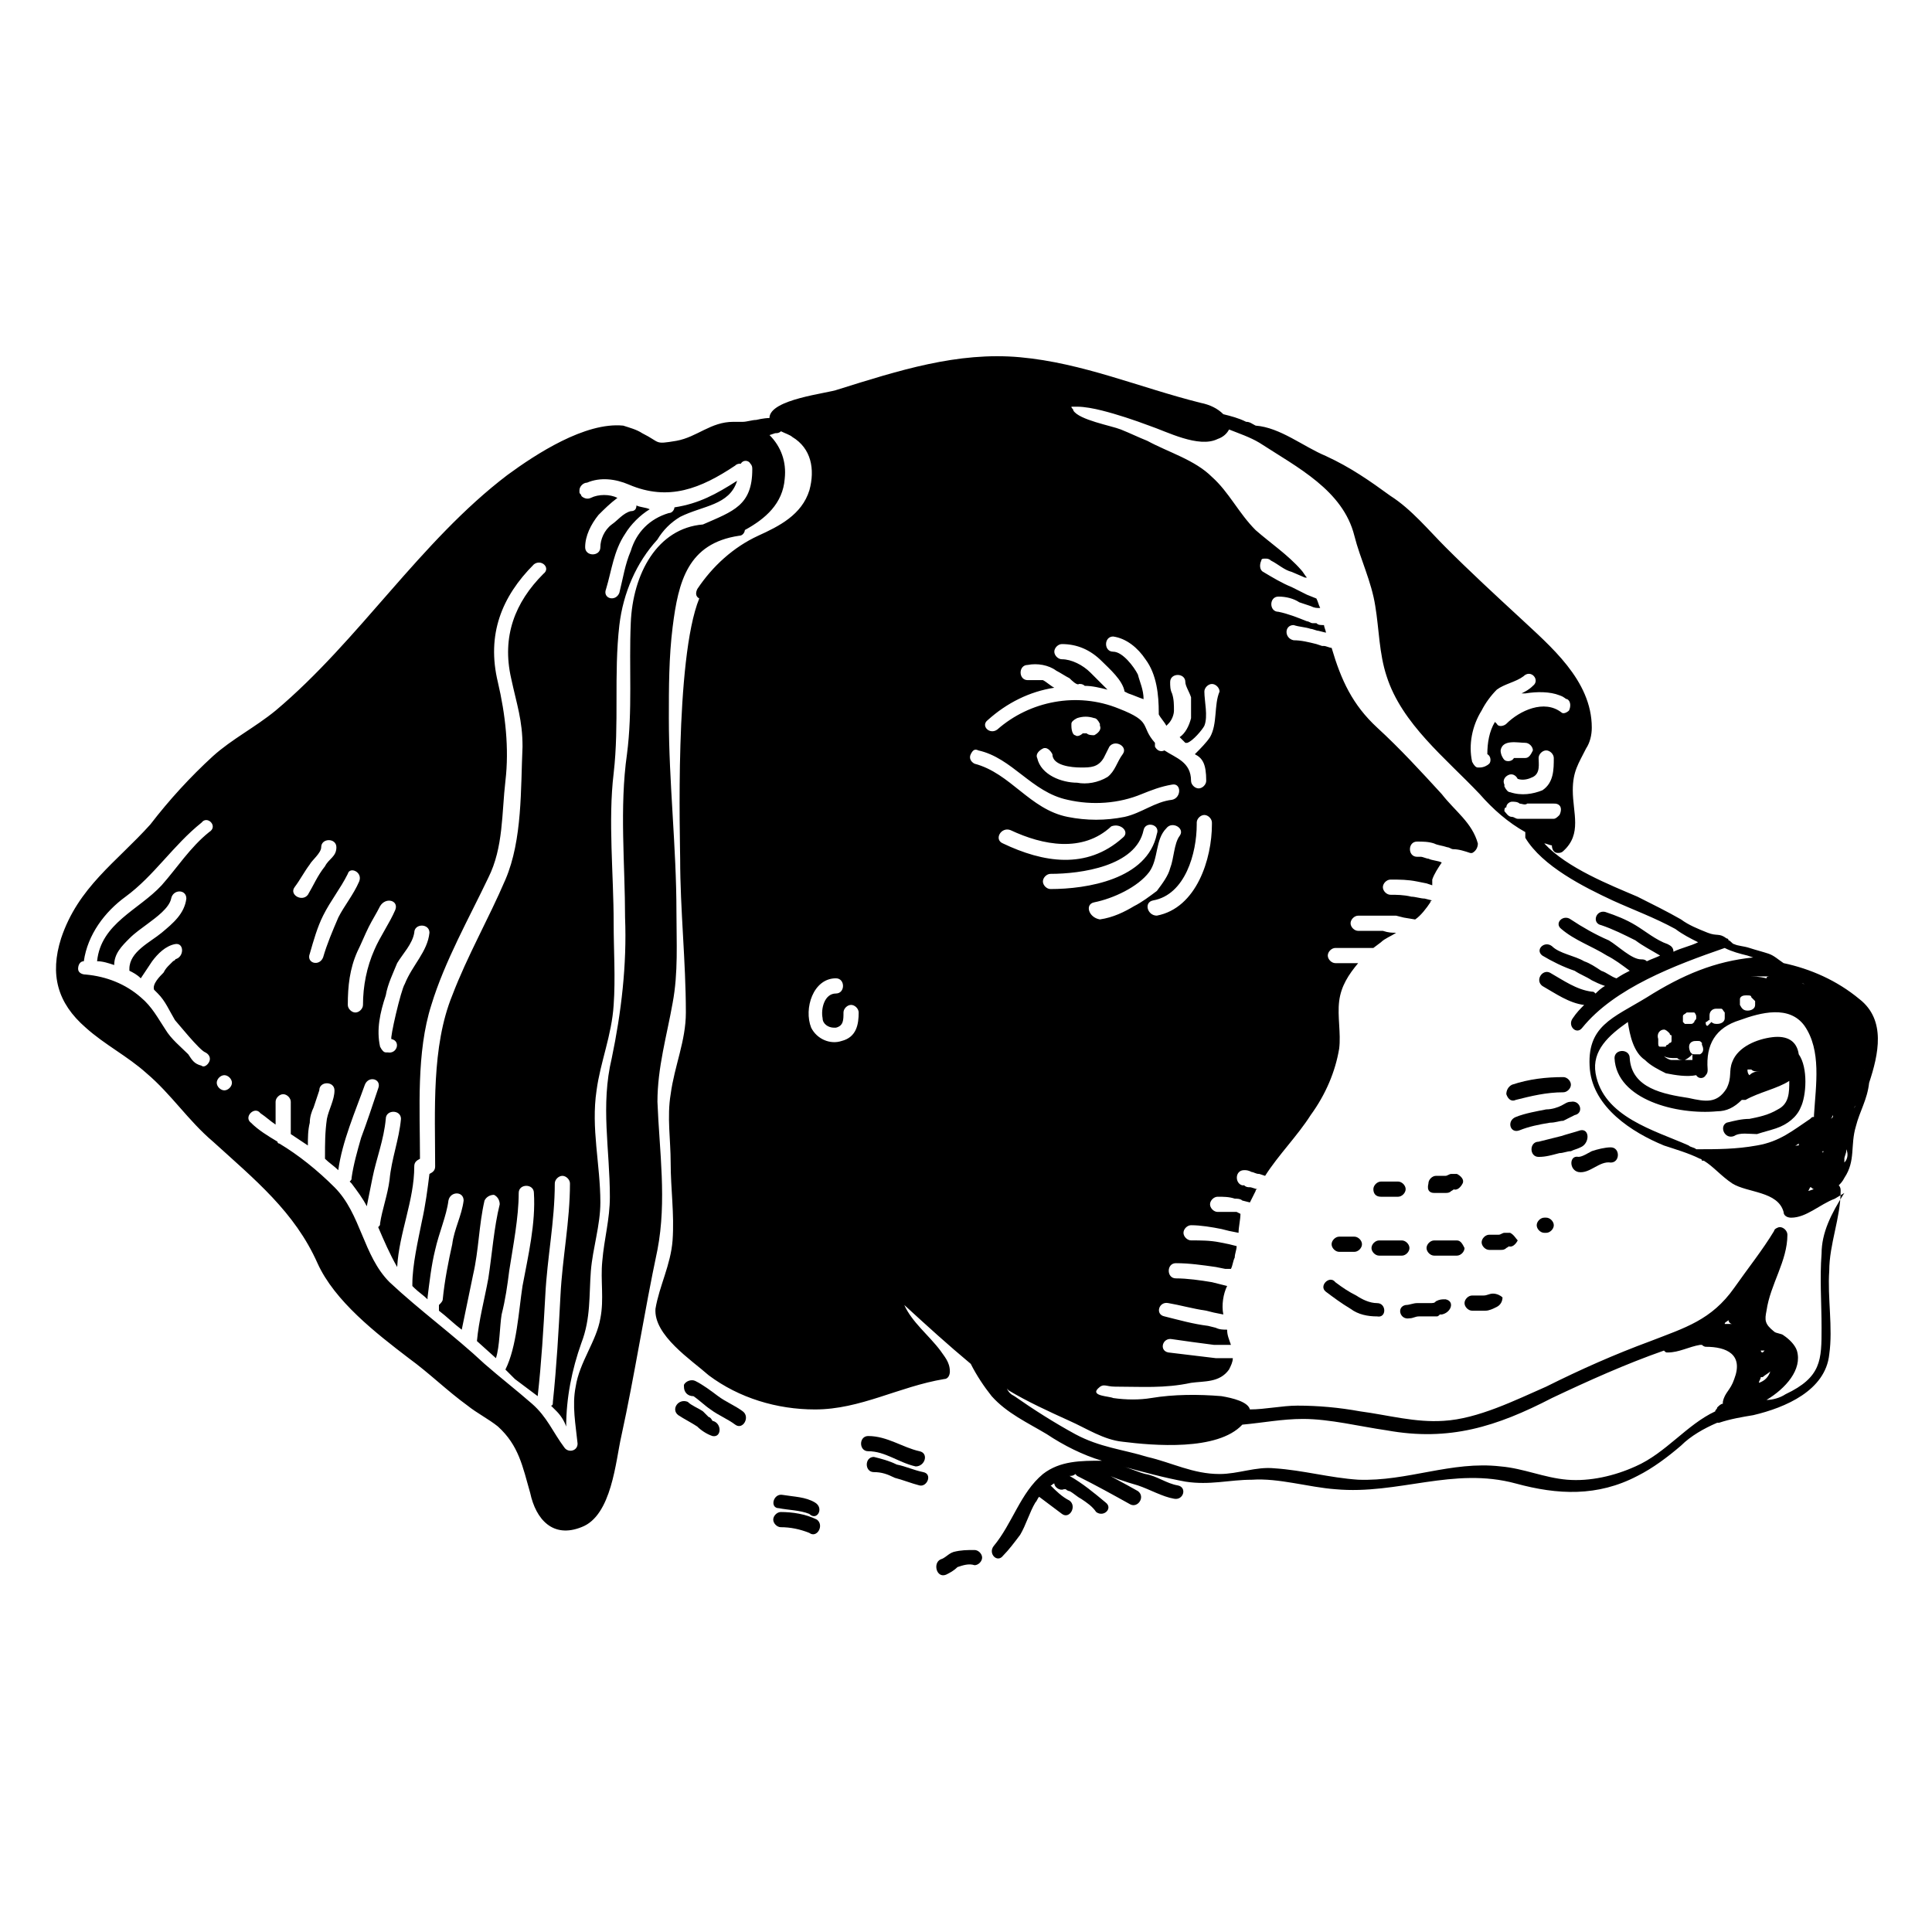 <?xml version="1.0" encoding="UTF-8"?>
<!-- Uploaded to: ICON Repo, www.iconrepo.com, Generator: ICON Repo Mixer Tools -->
<svg fill="#000000" width="800px" height="800px" version="1.1" viewBox="144 144 512 512" xmlns="http://www.w3.org/2000/svg">
 <g>
  <path d="m599.05 438.5c2.516 0 4.531-1.008 6.543-3.019h1.008c3.523-2.012 8.555-3.019 11.574-5.031 0 3.019 0 6.039-3.019 7.551-2.516 1.512-5.031 2.012-7.551 2.516-2.012 0-4.027 0.504-6.039 1.008-2.012 1.008-0.504 4.531 2.012 3.523 1.512-1.008 4.027-0.504 6.039-0.504 1.512-0.504 3.523-1.008 5.031-1.512 3.019-1.008 5.535-3.019 6.543-5.535 1.512-3.019 2.012-10.57-0.504-14.094-0.504-3.523-3.019-5.031-7.047-4.531-4.027 0.504-9.059 2.516-10.57 6.543-1.008 2.516 0 4.027-1.512 7.047-2.516 4.027-5.535 3.523-10.066 2.516-6.543-1.008-15.098-2.516-15.602-10.57 0-2.516-4.027-2.516-4.027 0 0.516 11.074 16.621 15.102 27.188 14.094zm8.055-11.07h1.008c0.504 0.504 1.008 0.504 1.512 0.504h0.504 0.504c-1.008 0-2.012 0-3.019 1.008-0.508-0.508-0.508-1.008-0.508-1.512z"/>
  <path d="m636.8 408.8c-6.039-5.031-13.086-8.055-20.133-9.562-1.512-1.008-2.516-2.012-4.027-2.516-1.512-0.504-3.523-1.008-5.031-1.512-1.512-0.504-3.019-0.504-4.027-1.008-0.504 0-1.008-1.008-1.512-1.008 0-0.504-0.504-0.504-0.504-0.504-2.012-1.512-2.516-0.504-5.031-1.512-2.516-1.008-5.031-2.012-7.047-3.523-3.523-2.012-7.551-4.027-11.574-6.039-7.047-3.019-18.621-7.551-24.66-14.094 0.504 0 1.512 0.504 2.012 0.504 0 1.008 0.504 2.012 1.512 2.012 0.504 0 1.008 0 1.512-0.504 5.031-4.531 2.516-10.066 2.516-16.105 0-5.031 1.512-7.047 3.523-11.074 1.008-1.512 1.512-3.523 1.512-5.535 0-12.582-11.074-21.641-19.125-29.191-6.543-6.039-13.086-12.078-19.629-18.621-4.531-4.531-9.059-10.066-14.598-13.59-5.535-4.027-10.57-7.551-17.113-10.57-6.039-2.516-12.078-7.551-18.621-8.055-1.008-0.504-1.512-1.008-2.516-1.008-2.012-1.008-4.027-1.512-6.039-2.012-1.512-1.512-3.523-2.516-6.039-3.019-16.105-4.027-31.203-10.57-47.812-12.078-16.609-1.512-32.211 3.523-48.316 8.555-2.516 1.008-18.117 2.516-18.117 7.551-1.512 0-3.523 0.504-3.523 0.504-1.008 0-2.516 0.504-3.523 0.504h-2.516c-6.039 0-9.562 4.027-15.098 5.031-6.039 1.008-4.027 0.504-9.059-2.012-1.512-1.008-3.523-1.512-5.031-2.012-10.066-1.008-23.152 7.551-30.703 13.086-23.152 17.617-39.258 43.789-61.402 62.41-5.535 4.531-11.574 7.551-16.609 12.078-6.039 5.535-11.574 11.574-16.609 18.117-9.059 10.066-19.125 16.609-23.656 30.199-3.019 9.562-1.008 17.113 6.543 23.656 5.031 4.531 11.074 7.551 16.105 12.078 6.543 5.535 11.074 12.582 17.617 18.117 11.074 10.066 21.641 18.621 27.684 32.211 4.531 10.066 15.602 18.621 24.16 25.164 5.535 4.027 10.066 8.555 15.602 12.582 2.516 2.012 5.535 3.523 8.055 5.535 5.535 5.031 6.543 10.57 8.555 17.617 1.512 7.047 6.039 12.078 13.59 9.059 8.055-3.019 9.059-17.617 10.57-24.16 3.523-16.105 6.039-32.715 9.562-49.324 2.516-13.086 0.504-26.172 0-39.258 0-9.059 2.516-17.617 4.027-26.172 1.512-8.055 1.008-16.105 1.008-24.16 0-17.113-2.012-34.227-2.012-51.336 0-8.055 0-16.105 1.008-24.16 1.512-12.078 4.027-22.145 17.617-24.16 1.008 0 1.512-1.008 1.512-1.512 5.535-3.019 10.066-7.047 10.57-13.59 0.504-4.531-1.008-8.555-4.027-11.574l1.512-0.504c0.504 0 1.008 0 1.512-0.504 1.008 0.504 2.516 1.008 3.019 1.512 5.031 3.019 6.039 8.555 4.531 14.094-2.012 6.543-8.055 9.562-13.59 12.078-6.543 3.019-12.078 8.055-16.105 14.094-0.504 1.008-0.504 2.012 0.504 2.516-6.574 16.125-5.066 64.441-5.066 68.973 0 13.59 1.512 27.18 1.512 40.77 0 7.551-3.019 14.094-4.027 21.641-1.008 6.039 0 12.078 0 18.117 0 7.047 1.008 13.59 0.504 20.637-0.504 6.543-3.523 12.078-4.531 18.117-0.504 7.047 9.562 13.59 14.094 17.617 8.055 6.039 18.117 9.059 28.184 9.059 12.078 0 22.145-6.039 34.227-8.055 1.008 0 1.512-1.008 1.512-2.012 0-2.516-1.512-4.027-2.516-5.535-3.019-4.027-7.551-7.551-9.562-12.078 6.039 5.535 11.574 10.57 17.617 15.602 1.512 3.019 3.523 6.039 5.535 8.555 4.027 4.531 9.562 7.047 14.598 10.066 4.531 3.019 9.562 5.535 14.598 7.047-5.535 0-11.074 0-15.602 3.523-6.039 5.031-8.055 13.086-13.086 19.125-1.512 2.012 1.008 4.531 2.516 2.516 1.512-1.512 3.019-3.523 4.531-5.535 1.512-2.516 2.516-6.039 4.027-8.555 0.504-0.504 0.504-1.008 1.008-1.512 2.012 1.512 4.027 3.019 6.039 4.531s4.027-2.012 2.012-3.523c-2.012-1.008-3.523-2.516-5.031-4.027 0.504 0 0.504-0.504 1.008-0.504 0 1.008 1.512 2.012 2.516 1.512h0.504c0.504 0.504 1.008 0.504 1.008 0.504 1.008 0.504 2.012 1.512 3.019 2.012 1.512 1.008 3.019 2.012 4.027 3.523 2.012 1.512 4.531-1.008 2.516-2.516-3.019-2.516-6.039-5.031-9.562-7.047 0.504 0 1.008 0 1.512-0.504 0 0 0.504 0.504 0.504 0.504 5.031 2.516 9.562 5.031 14.094 7.551 2.012 1.008 4.027-2.012 2.012-3.523-3.523-2.012-6.543-3.523-10.066-5.535l0.504 0.504c3.019 1.512 6.039 2.516 9.562 3.523 3.019 1.008 6.543 3.019 9.562 3.523 2.516 0.504 3.523-3.019 1.008-3.523-3.019-0.504-5.535-2.516-8.555-3.019-2.012-0.504-4.027-1.512-6.039-2.012 5.535 1.512 11.074 3.019 16.609 4.027 6.543 1.008 11.574-0.504 17.617-0.504 7.047-0.504 15.098 2.012 22.145 2.516 16.609 1.512 31.203-6.039 47.812-1.512 11.074 3.019 21.641 3.523 32.211-2.012 4.027-2.012 8.055-5.031 11.574-8.055 2.516-2.516 6.039-4.531 9.562-6.039h0.504c3.019-1.008 6.039-1.512 9.059-2.012 8.555-2.012 19.125-6.543 20.133-16.105 1.008-7.047-0.504-15.098 0-22.145 0-7.047 3.019-14.094 3.019-21.141 0-0.504 0-1.008-0.504-1.512 0.504-0.504 1.008-1.008 1.512-2.012 3.019-4.531 1.512-8.555 3.019-13.59 1.008-4.027 3.019-7.047 3.523-11.574 2.5-7.555 4.516-16.613-2.531-22.152zm-325.64-99.652c-0.504 11.574 0.504 23.152-1.008 34.727-2.012 14.094-0.504 29.191-0.504 43.285 0.504 12.582-1.008 25.164-3.523 37.246-3.019 12.582-0.504 24.16-0.504 36.742 0 6.039-1.512 11.074-2.012 17.113-0.504 5.031 0.504 10.066-0.504 15.098-1.008 6.039-5.535 11.574-6.543 18.117-1.008 5.031 0 10.066 0.504 15.098 0 2.012-2.516 2.516-3.523 1.008-3.019-4.027-4.531-8.055-8.555-11.574-4.027-3.523-8.555-7.047-12.582-10.57-8.055-7.551-17.113-14.094-25.164-21.641-7.047-7.047-7.551-18.117-14.598-25.164-4.531-4.531-9.562-8.555-14.598-11.574 0 0-0.504 0-0.504-0.504-2.516-1.512-5.031-3.019-7.047-5.031-2.012-1.512 1.008-4.531 2.516-2.516 1.512 1.008 2.516 2.012 4.027 3.019v-6.039c0-1.008 1.008-2.012 2.012-2.012 1.008 0 2.012 1.008 2.012 2.012v8.555c1.512 1.008 3.019 2.012 4.531 3.019 0-2.012 0-4.027 0.504-6.039 0-1.512 0.504-3.019 1.008-4.027 0.504-1.512 1.008-3.019 1.512-4.531 0-2.516 4.027-2.516 4.027 0s-1.512 5.031-2.012 7.551c-0.504 3.523-0.504 6.543-0.504 10.066v0.504c1.008 1.008 2.516 2.012 3.523 3.019 1.008-7.551 4.531-15.602 7.047-22.648 1.008-2.516 4.531-1.512 3.523 1.008-1.512 4.531-3.019 9.059-4.531 13.086-1.008 3.523-2.012 7.047-2.516 10.57 0 0.504 0 0.504-0.504 1.008l0.504 0.504c1.512 2.012 3.019 4.027 4.027 6.039 0.504-2.516 1.008-5.031 1.512-7.551 1.008-5.031 3.019-10.066 3.523-15.602 0-2.516 4.027-2.516 4.027 0-0.504 5.535-2.516 10.57-3.019 16.105-0.504 4.027-2.012 8.055-2.516 11.574 0 0.504 0 0.504-0.504 1.008 1.512 3.523 3.019 7.047 5.031 10.57 0.504-9.059 4.531-17.617 4.531-26.676 0-1.008 0.504-1.512 1.512-2.012 0-13.086-1.008-28.184 3.019-40.77 3.523-11.574 10.066-23.152 15.098-33.723 4.027-8.055 3.523-17.113 4.531-25.668 1.008-8.555 0-17.617-2.012-26.172-3.019-12.582 1.008-22.648 9.562-31.203 2.012-1.512 4.531 1.008 2.516 2.516-7.551 7.551-11.074 16.609-8.555 27.684 1.512 7.047 3.019 11.074 3.019 18.117-0.504 11.074 0 24.66-4.531 35.23-4.531 10.57-10.066 20.133-14.094 30.703-5.535 13.59-4.531 30.703-4.531 45.297 0 1.008-0.504 1.512-1.512 2.012-0.504 4.027-1.008 8.055-2.012 12.582-1.008 5.031-2.516 11.574-2.516 16.609v0.504l0.504 0.504c1.008 1.008 2.516 2.012 3.523 3.019v-0.504c0.504-4.027 1.008-8.555 2.012-12.582 1.008-4.531 3.019-9.059 3.523-13.086 0.504-2.516 4.027-2.516 4.027 0-0.504 4.027-2.516 7.551-3.019 11.574-1.008 4.531-2.012 9.562-2.516 14.598 0 0.504-0.504 1.008-1.008 1.512v0.504 0.504 0.504c2.012 1.512 4.027 3.523 6.039 5.031 1.008-5.031 2.012-9.562 3.019-14.598 1.512-6.543 1.512-13.086 3.019-19.629 0.504-1.008 1.512-1.512 2.516-1.512 1.008 0.504 1.512 1.512 1.512 2.516-1.512 6.039-2.012 13.086-3.019 19.629-1.008 5.535-2.516 11.074-3.019 16.609l5.031 4.531c1.008-3.019 1.008-8.555 1.512-11.574 1.008-4.027 1.512-7.551 2.012-11.574 1.008-6.543 2.516-14.094 2.516-20.637 0-2.516 4.027-2.516 4.027 0 0.504 8.055-1.512 16.609-3.019 24.66-1.008 6.543-1.512 16.105-4.531 22.145 1.008 1.008 1.512 1.512 2.516 2.516 2.012 1.512 4.027 3.019 6.039 4.531 1.008-9.059 1.512-17.617 2.012-26.676 0.504-10.066 2.516-19.629 2.516-29.695 0-1.008 1.008-2.012 2.012-2.012 1.008 0 2.012 1.008 2.012 2.012 0 10.066-2.012 19.629-2.516 29.695-0.504 9.562-1.008 18.621-2.012 28.184 0 0.504 0 1.008-0.504 1.008 0.504 0.504 1.008 1.008 1.512 1.512 1.008 1.008 2.012 2.516 2.516 4.027 0-7.551 1.512-15.098 4.027-22.145 2.516-6.543 2.012-12.582 2.516-19.125 0.504-6.039 2.516-12.078 2.516-18.117 0-10.066-2.516-19.629-1.008-29.695 1.008-7.551 4.027-14.598 4.531-22.648 0.504-7.047 0-14.598 0-21.641 0-13.086-1.512-27.18 0-39.762 1.512-13.086 0-26.172 1.512-39.258 1.008-8.555 4.531-16.609 10.066-22.648 1.512-2.516 3.523-4.531 6.039-6.039 6.039-3.019 13.086-3.019 15.098-9.562-5.535 3.523-10.066 6.039-16.609 7.047 0 0.504-0.504 1.512-1.512 1.512-5.031 1.512-8.555 5.031-10.066 10.066-1.512 3.523-2.012 7.047-3.019 11.074-1.008 2.516-4.531 1.512-3.523-1.008 1.512-5.031 2.012-10.066 5.031-14.598 1.512-2.516 4.027-5.031 6.543-6.543-1.008-0.504-2.516-0.504-3.523-1.008 0 1.008-0.504 1.512-1.512 1.512-2.012 0.504-3.523 2.516-5.031 3.523-2.012 1.512-3.019 4.027-3.019 6.039 0 2.516-4.027 2.516-4.027 0 0-3.019 1.512-6.039 3.523-8.555 1.512-1.512 3.019-3.019 5.031-4.531-2.012-1.008-5.031-1.008-7.047 0-1.008 0.504-2.012 0-2.516-0.504 0-0.504-0.504-0.504-0.504-1.008v-0.504c0-1.008 1.008-2.012 2.012-2.012 3.523-1.512 7.551-1.008 11.074 0.504 10.57 4.531 19.125 1.008 28.184-5.031 0.504-0.504 1.008-0.504 1.512-0.504 0.504-1.008 2.012-1.008 2.516 0 0.504 0.504 0.504 1.008 0.504 1.512 0 9.562-5.031 11.074-13.086 14.598-12.07 0.988-18.613 13.066-19.117 26.152zm-63.414 110.22c2.516 0.504 1.512 4.027-1.008 3.523h-0.504c-0.504 0-1.008-0.504-1.512-1.512-1.008-4.531 0-9.059 1.512-13.59 0.504-3.019 2.012-6.039 3.019-8.555 1.512-2.516 4.027-5.031 4.531-8.055 0-2.516 4.027-2.516 4.027 0-0.504 5.031-4.531 8.555-6.543 13.59-1.008 1.512-4.027 14.598-3.523 14.598zm1.004-34.223c-1.512 3.523-4.027 7.047-5.535 10.57-2.012 4.531-3.019 9.562-3.019 14.598 0 1.008-1.008 2.012-2.012 2.012-1.008 0-2.012-1.008-2.012-2.012 0-5.031 0.504-9.562 2.516-14.094 1.008-2.012 2.012-4.531 3.019-6.543 1.008-2.012 2.012-3.523 3.019-5.535 1.508-2.519 5.031-1.516 4.023 1.004zm-9.562-7.551c-1.512 3.523-4.027 6.543-5.535 9.562-1.512 3.523-3.019 7.047-4.027 10.57-1.008 2.516-4.531 1.512-3.523-1.008 1.008-3.523 2.012-7.047 3.523-10.066 2.012-4.027 4.531-7.047 6.543-11.074 0.504-2.012 4.027-0.5 3.019 2.016zm-9.059-4.027c-2.012 2.516-3.019 5.031-4.531 7.551-1.512 2.012-5.031 0-3.523-2.012 1.512-2.012 2.516-4.027 4.027-6.039 0.504-1.008 3.019-3.019 3.019-4.531 0-2.516 4.027-2.516 4.027 0s-2.012 3.019-3.019 5.031zm-26.676 59.391c-1.008 0-2.012-1.008-2.012-2.012 0-1.008 1.008-2.012 2.012-2.012 1.008 0 2.012 1.008 2.012 2.012s-1.004 2.012-2.012 2.012zm-4.027-68.449c-5.031 4.027-8.555 9.562-12.582 14.094-6.039 6.543-16.105 10.066-17.113 20.133 1.512 0 3.019 0.504 4.531 1.008 0-3.019 2.012-5.031 4.027-7.047 1.512-1.512 3.019-2.516 5.031-4.027s5.535-4.027 6.039-6.543c0.504-2.516 4.027-2.516 4.027 0-0.504 4.027-3.523 6.543-6.543 9.059-3.019 2.516-8.555 5.031-8.555 9.562v0.504c1.008 0.504 2.012 1.008 3.019 2.012 1.008-1.512 2.012-3.019 3.019-4.531 1.512-2.012 3.523-4.027 6.039-4.531 2.516-0.504 2.516 3.523 0 4.027 0.504 0-0.504 0.504-0.504 0.504l-1.008 1.008c-0.504 0.504-1.008 1.008-1.512 2.012-1.008 1.008-3.019 3.019-2.516 4.531l1.008 1.008c2.012 2.012 3.019 4.531 4.531 7.047 0.504 0.504 6.543 8.055 8.055 8.555 1.008 0.504 1.512 1.512 1.008 2.516-0.504 1.008-1.512 1.512-2.012 1.008-2.012-0.504-2.516-1.512-3.523-3.019-2.012-2.012-4.531-4.027-6.039-6.543-2.012-3.019-3.523-6.039-6.543-8.555-4.027-3.523-9.059-5.535-14.598-6.039-1.008 0-2.012-0.504-2.012-1.512 0-1.008 0.504-2.012 1.512-2.012 1.008-7.047 5.535-13.086 11.074-17.113 7.551-5.535 12.582-13.59 20.133-19.629 1.5-2.016 4.523 1.004 2.004 2.516zm407.68 38.25h4.027 2.012c-0.504 0-1.008 0-1.008 0.504-2.012-0.504-3.523-0.504-5.031-0.504h-1.008zm-15.098 15.605m-7.047-1.512c0.504 0 1.008 0.504 1.512 1.008 0 0 0 0.504 0.504 0.504v1.008 0.504s0 0.504-0.504 0.504l-0.504 0.504s-0.504 0-0.504 0.504h-0.504-0.504-0.504c-0.504 0-0.504-0.504-0.504-1.008v-0.504-0.504c-0.504-1.512 0.504-2.519 1.512-2.519zm8.051-4.531v0c0.504 0.504 0.504 1.008 0.504 1.008v0.504c0 0.504-0.504 0.504-0.504 1.008-0.504 0.504-0.504 0.504-1.008 0.504l-1.004-0.004h-0.504l-0.504-0.504v-0.504-0.504-0.504c0-0.504 0.504-0.504 1.008-1.008h1.008 0.504 0.504c-0.508 0.004-0.004 0.004-0.004 0.004zm34.227 36.742c0 0.504-0.504 0.504 0 0-0.504 0.504-0.504 0 0 0zm0-4.527m2.516-5.035v0.504l-0.504 0.504zm3.523-26.172m-28.184-3.019v-1.008-0.504c0-0.504 0.504-1.008 1.512-1.008h0.504c0.504 0 1.008 0 1.008 0.504l1.008 1.008v0.504 0.504c0 1.008-1.008 1.512-2.012 1.512-1.016 0-1.52-0.504-2.019-1.512v0zm-20.133 13.59c1.008 0.504 2.012 0.504 3.019 0.504h0.504c0.504 0.504 1.008 0.504 2.012 0.504 1.008-0.504 1.512-1.008 2.012-1.512v1.512h-5.535c-0.504 0-1.508-0.504-2.012-1.008zm8.555-0.504h-0.504c-0.504 0-0.504 0-1.008-0.504-0.504-1.008-0.504-2.012 0-2.516 0.504-0.504 1.008-0.504 1.512-0.504h0.504c0.504 0 0.504 0 1.008 0.504v0.504c0.504 1.008 0.504 2.012-0.504 2.516h-1.008zm2.516-8.555c0.504 0 0.504-0.504 1.008-0.504v-0.504-0.504c0-0.504 0-1.008 0.504-1.512 0.504-0.504 1.008-0.504 1.512-0.504h1.008c0.504 0 0.504 0.504 1.008 1.008v0.504 1.008c0 1.008-1.008 1.512-2.012 1.512-0.504 0-1.008 0-1.512-0.504-0.504 0.504-1.008 1.008-1.008 1.008-0.508-0.004-0.508-0.508-0.508-1.008v0zm25.668-5.035m-1.004 37.75c-0.504 0-1.008 0-1.512 0.504l1.512-1.008zm-7.551 3.523h-0.504zm-37.746-36.238c0.504 3.523 1.512 8.055 4.531 10.066 1.512 1.512 3.523 2.516 5.535 3.523 2.516 0.504 5.535 1.008 8.055 0.504 0.504 1.008 2.012 1.008 2.516 0 0.504-0.504 0.504-1.008 0.504-1.512-0.504-6.543 2.012-11.074 8.555-13.086 5.535-2.012 13.086-4.027 17.113 1.512 4.531 6.543 3.019 15.602 2.516 23.656v0.504c-0.504 0-0.504 0-1.008 0.504-4.531 3.019-8.055 6.039-14.094 7.047-5.535 1.008-10.57 1.008-16.105 1.008-0.504-0.504-1.512-0.504-2.012-1.008-9.059-4.027-22.648-7.551-24.66-19.125-1.008-6.047 3.519-10.07 8.555-13.594zm41.27 47.309m7.047-3.523c0.504 0 0.504 0.504 1.008 0.504l-1.512 0.504zm2.516-0.504m8.555-21.641m3.023-8.055v0c0-0.504 0-1.008 0.504-1.008-0.504 0.004-0.504 0.508-0.504 1.008zm-15.605-23.652c-0.504 0-1.008-0.504-1.512-0.504zm-62.91-75.496c1.008 0.504 1.008 2.012 0.504 3.019-0.504 0.504-1.512 1.008-2.012 0.504-4.531-3.523-11.074-0.504-14.598 3.019-0.504 0.504-2.012 1.008-2.516 0l-0.504-0.504c-1.512 2.516-2.012 5.535-2.012 8.555 1.008 0.504 1.008 2.012 0.504 2.516-0.504 0.504-1.512 1.008-2.516 1.008h-0.504c-0.504 0-1.008-0.504-1.512-1.512-1.008-4.531 0-9.562 2.516-13.59 1.008-2.012 2.516-4.027 4.027-5.535 2.012-1.512 5.031-2.012 7.047-3.523 2.012-2.012 4.531 1.008 2.516 2.516-1.008 1.008-2.012 1.512-3.019 2.012h1.008c3.019-0.504 6.543-0.504 9.059 0.504 1.508 0.508 1.508 1.012 2.012 1.012zm-7.551 15.602c0-1.008 1.008-2.012 2.012-2.012 1.008 0 2.012 1.008 2.012 2.012 0 3.019 0 6.543-3.019 8.555-2.516 1.008-5.535 1.512-8.555 0.504-0.504 0-1.008-0.504-1.512-1.512v-0.504c-0.504-1.008 0-2.012 1.008-2.516 1.008-0.504 2.012 0 2.516 1.008 1.512 0.504 3.019 0 4.027-0.504 2.016-1.004 1.512-3.523 1.512-5.031zm-3.523 0h-2.012-1.008c-0.504 1.008-2.012 1.008-2.516 0.504s-1.008-1.512-1.008-2.516c0.504-3.019 4.531-2.012 6.543-2.012 1.008 0 2.012 1.008 2.012 2.012-0.504 1.004-1.004 2.012-2.012 2.012zm-5.035 13.086c0-1.008 1.008-1.512 1.512-1.512 0.504 0 1.512 0 2.012 0.504 0.504 0 1.512 0.504 2.012 0h7.047c0.504 0 1.008 0 1.512 0.504s0.504 1.512 0 2.516c-0.504 0.504-1.008 1.008-1.512 1.008h-7.047-1.512-1.008c-0.504 0-1.008-0.504-1.512-0.504-1.008 0-1.512-1.008-2.012-1.512 0.008-0.5 0.008-1.004 0.508-1.004zm-112.74-10.57c2.516 0 4.531 0 6.039-2.516 0.504-1.008 1.008-2.012 1.512-3.019 1.512-2.012 5.031 0 3.523 2.012-1.512 2.012-2.012 4.531-4.027 6.039-2.516 1.512-5.535 2.012-8.055 1.512-4.027 0-9.562-2.012-10.57-6.543-0.504-1.008 0.504-2.012 1.512-2.516 1.008-0.504 2.012 0.504 2.516 1.512 0 3.016 5.035 3.519 7.551 3.519zm-2.516-11.07v-0.504c0-0.504 0.504-1.008 1.512-1.512 1.512-0.504 3.019-0.504 4.531 0 0.504 0 1.008 0.504 1.512 1.512v0.504c0.504 1.008-0.504 2.012-1.512 2.516-0.504 0-1.512 0-2.012-0.504h-1.008c-0.504 0.504-1.512 1.008-2.012 0.504-0.512 0-1.012-1.008-1.012-2.516zm-1.008 19.629c6.543 1.512 13.59 1.008 19.629-1.512 2.516-1.008 5.031-2.012 8.055-2.516 2.516-0.504 2.516 3.523 0 4.027-4.531 0.504-8.055 3.523-12.582 4.531-5.031 1.008-10.066 1.008-15.098 0-10.066-2.012-15.098-11.574-24.66-14.094-1.008-0.504-1.512-1.512-1.008-2.516 0.504-1.008 1.008-1.512 2.012-1.008 9.055 2.012 14.09 11.07 23.652 13.086zm-4.531 23.652c-1.008 0-2.012-1.008-2.012-2.012 0-1.008 1.008-2.012 2.012-2.012 8.055 0 22.648-2.012 24.66-11.574 0.504-2.516 4.531-1.512 3.523 1.008-2.516 12.074-18.621 14.59-28.184 14.59zm19.125-13.59c-9.562 8.555-21.141 6.543-31.707 1.512-2.516-1.008-0.504-4.531 2.012-3.523 8.555 4.027 19.125 6.039 26.676-1.008 2.519-1.004 5.035 1.512 3.019 3.019zm-7.547 17.113c5.031-1.008 11.574-4.027 14.598-8.055 2.516-3.523 1.512-8.555 4.531-11.574 1.512-2.012 5.031 0 3.523 2.012-1.512 2.012-1.512 6.039-2.516 8.555-0.504 2.012-2.012 4.027-3.523 6.039-2.012 1.512-4.027 3.019-6.039 4.027-2.516 1.512-5.535 3.019-9.059 3.523-3.027-0.5-4.031-4.023-1.516-4.527zm-68.449 20.133c2.516 0 2.516 4.027 0 4.027-3.019 0-4.027 4.027-3.523 6.543 0 1.512 1.512 2.516 3.019 2.516h0.504c2.012-0.504 2.012-2.012 2.012-4.027 0-1.008 1.008-2.012 2.012-2.012 1.008 0 2.012 1.008 2.012 2.012 0 3.019-0.504 6.543-4.531 7.551-3.019 1.008-6.543-0.504-8.055-3.523-2.008-5.031 0.508-13.086 6.551-13.086zm84.051-20.637c8.555-1.512 11.574-12.582 11.574-20.133v-0.504c0-1.008 1.008-2.012 2.012-2.012 1.008 0 2.012 1.008 2.012 2.012v0.504c0 9.059-4.027 22.145-14.598 24.16-2.512 0-3.516-3.523-1-4.027zm15.098-43.281c-1.008 1.512-2.516 3.019-4.027 4.531 2.012 1.008 3.019 2.516 3.019 7.047 0 1.008-1.008 2.012-2.012 2.012-1.008 0-2.012-1.008-2.012-2.012 0-5.031-4.027-6.039-7.047-8.055-1.008 0.504-2.012 0-2.516-1.008v-1.008c-4.027-4.531-0.504-5.535-9.562-9.059-11.074-4.531-23.656-2.012-32.211 5.535-2.012 1.512-4.531-1.008-2.516-2.516 5.031-4.531 11.074-7.551 17.617-8.555-1.008-0.504-2.012-1.512-3.019-2.012h-4.027c-2.516 0-2.516-4.027 0-4.027 2.516-0.504 5.535 0 7.551 1.512 1.008 0.504 2.516 1.512 3.523 2.012 0.504 0.504 2.012 2.012 2.516 1.512 0.504 0 1.008 0 1.512 0.504 2.012 0 4.027 0.504 6.039 1.008-1.512-1.512-3.019-3.019-4.531-4.531-2.012-2.012-5.031-3.523-7.551-3.523-1.008 0-2.012-1.008-2.012-2.012 0-1.008 1.008-2.012 2.012-2.012 4.027 0 7.551 1.512 10.57 4.531 2.012 2.012 5.535 5.031 6.039 8.055l1.008 0.504c1.512 0.504 2.516 1.008 4.027 1.512 0-2.516-1.008-4.531-1.512-6.543-1.008-2.012-4.027-6.039-6.543-6.039-2.516 0-2.516-4.027 0-4.027 3.523 0.504 6.543 3.019 8.555 6.039 3.019 4.027 3.523 9.562 3.523 14.094v0.504c0.504 1.008 1.512 2.012 2.012 3.019l0.504-0.504c1.008-1.008 1.512-2.516 1.512-3.523 0-1.512 0-3.019-0.504-4.531-0.504-1.008-0.504-2.012-0.504-3.019 0-2.516 4.027-2.516 4.027 0 0 1.008 1.008 2.516 1.512 4.027v5.535c-0.504 2.012-1.512 4.027-3.019 5.031 0.504 0.504 1.008 1.008 1.512 1.512h0.504c1.512-0.504 4.027-3.523 4.531-4.531 1.008-2.516 0-6.543 0-9.059 0-1.008 1.008-2.012 2.012-2.012 1.008 0 2.012 1.008 2.012 2.012-1.516 3.512-0.508 8.547-2.523 12.07zm112.74 193.27c-5.535 2.516-12.078 4.027-18.117 3.523-6.039-0.504-11.574-3.019-17.617-3.523-13.086-1.512-24.66 4.027-37.746 3.523-7.551-0.504-14.598-2.516-22.145-3.019-5.031-0.504-9.562 1.512-14.598 1.512-7.047 0-12.582-3.019-19.125-4.531-6.543-2.012-12.582-2.516-19.125-6.039-5.535-3.019-11.074-6.543-16.105-10.066-1.008-0.504-1.512-1.008-2.012-2.012l0.504 0.504c5.031 3.019 10.57 5.535 16.105 8.055 4.531 2.012 9.059 5.031 14.094 5.535 8.055 1.008 25.164 2.516 31.707-4.531 5.535-0.504 10.57-1.512 16.105-1.512 7.047 0 15.098 2.012 22.145 3.019 16.609 3.019 29.191-1.008 43.789-8.555 9.562-4.531 19.629-9.059 29.695-12.582 0.504 0.504 0.504 0.504 1.008 0.504 3.019 0 5.535-1.512 8.555-2.012h0.504c0.504 0.504 1.008 0.504 1.008 0.504 5.535 0 10.066 2.012 7.551 8.555-1.008 3.019-2.516 3.523-3.019 6.039v0.504c-0.504 0-1.008 0.504-1.512 1.008 0 0.504-0.504 0.504-0.504 1.008-7.555 3.516-13.09 11.066-21.145 14.59zm33.723-30.199c-0.504 0-0.504-0.504-0.504-0.504h1.008zm-5.035 10.57m4.027-2.519c0-0.504 0.504-1.008 0.504-1.512h0.504c0.504-0.504 1.512-1.008 2.012-1.512-0.504 1.516-1.508 2.523-3.019 3.023zm-8.055-16.609c0 0.504 0.504 1.008 1.008 1.008h-2.012c0-0.504 0.504-0.504 1.004-1.008zm24.664-17.613c-0.504 6.543 0 13.086 0 19.629 0 8.555 0 13.086-9.562 17.617-1.512 1.008-3.523 1.512-5.031 1.512 5.031-3.019 9.562-8.055 8.055-13.086-0.504-1.512-2.012-3.019-3.523-4.027-0.504-0.504-2.012-0.504-2.516-1.008-2.516-2.012-2.516-3.019-2.012-5.535 1.008-7.047 5.535-13.086 5.535-20.133 0-1.008-1.008-2.012-2.012-2.012-0.504 0-1.512 0.504-1.512 1.008-3.023 5.027-7.051 10.062-10.574 15.094-6.039 8.555-13.086 10.57-22.145 14.094-9.562 3.523-18.621 7.551-27.684 12.078-8.051 3.523-18.117 8.555-27.18 9.059-7.551 0.504-14.598-1.512-22.145-2.516-5.535-1.008-11.074-1.512-16.609-1.512-4.027 0-8.555 1.008-12.582 1.008-0.504-2.012-4.531-3.019-7.551-3.523-6.039-0.504-12.582-0.504-18.621 0.504-3.019 0.504-6.543 0.504-10.066 0-1.008-0.504-6.039-0.504-4.027-2.516 1.512-1.512 2.012-0.504 4.531-0.504 7.047 0 13.086 0.504 20.133-1.008 3.523-0.504 7.551 0 10.066-3.523 0.504-1.008 1.008-2.012 1.008-3.019h-4.527c-4.027-0.504-8.555-1.008-12.582-1.512-2.516-0.504-1.512-4.027 1.008-3.523 3.523 0.504 7.047 1.008 11.074 1.512h4.527c-0.504-1.512-1.008-2.516-1.008-4.027-1.008 0-2.012 0-3.019-0.504l-2.016-0.5c-4.027-0.504-7.551-1.512-11.574-2.516-2.516-0.504-1.512-4.027 1.008-3.523 3.019 0.504 6.543 1.512 10.066 2.012l2.012 0.504 2.516 0.504c-0.504-2.516 0-5.535 1.008-7.551l-4.023-1.008c-3.019-0.504-6.543-1.008-9.562-1.008-2.516 0-2.516-4.027 0-4.027 3.523 0 7.047 0.504 10.57 1.008l2.516 0.504h1.512c0.504-1.008 0.504-2.012 1.008-3.019 0-1.008 0.504-2.012 0.504-3.019l-2.012-0.504-2.516-0.504c-2.516-0.504-5.031-0.504-7.551-0.504-1.008 0-2.012-1.008-2.012-2.012 0-1.008 1.008-2.012 2.012-2.012 2.516 0 5.535 0.504 8.055 1.008l2.012 0.504 2.516 0.504c0-1.512 0.504-3.523 0.504-5.031l-1.02-0.508h-2.012-3.019c-1.008 0-2.012-1.008-2.012-2.012 0-1.008 1.008-2.012 2.012-2.012 1.512 0 3.019 0 4.531 0.504 0.504 0 1.512 0 2.012 0.504l2.012 0.504c0.504-1.008 1.008-2.012 1.512-3.019 0-0.504 0.504-0.504 0.504-0.504-0.504 0-1.512-0.504-2.012-0.504-0.504 0-1.008 0-1.512-0.504h-0.504c-2.012-0.504-2.012-4.027 0.504-4.027 0.504 0 1.008 0 2.012 0.504 0.504 0 1.008 0.504 2.012 0.504l1.512 0.504c3.523-5.535 8.555-10.57 12.078-16.105 4.027-5.535 6.543-11.574 7.551-17.617 0.504-4.027-0.504-8.555 0-12.582 0.504-4.027 2.516-7.047 5.031-10.066h-3.019-3.019c-1.008 0-2.012-1.008-2.012-2.012 0-1.008 1.008-2.012 2.012-2.012h7.047 2.516 0.504l2.012-1.512c1.008-1.008 2.516-1.512 4.027-2.516-1.008 0-2.012 0-3.523-0.504h-2.516-4.027c-1.008 0-2.012-1.008-2.012-2.012 0-1.008 1.008-2.012 2.012-2.012h9.059 1.008l2.012 0.504 3.019 0.504c1.512-1.008 3.019-3.019 4.027-4.531 0 0 0-0.504 0.504-0.504l-2.012-0.504c-1.008 0-2.516-0.504-3.523-0.504-2.012-0.504-4.027-0.504-5.535-0.504-1.008 0-2.012-1.008-2.012-2.012 0-1.008 1.008-2.012 2.012-2.012 2.516 0 4.531 0 7.047 0.504l2.516 0.504 1.512 0.504v-1.512c0.504-1.512 1.512-3.019 2.516-4.531-1.008-0.504-2.516-0.504-3.523-1.008-0.504 0-1.512-0.504-2.012-0.504h-1.008c-2.516 0-2.516-4.027 0-4.027 1.512 0 3.019 0 4.531 0.504 1.008 0.504 2.012 0.504 3.523 1.008 0.504 0 1.008 0.504 1.512 0.504 1.512 0 3.019 0.504 4.531 1.008h0.504c1.008-0.504 1.512-1.512 1.512-2.516-1.512-5.535-6.039-8.555-9.562-13.086-5.535-6.039-11.074-12.078-17.113-17.617-6.543-6.039-9.562-12.582-12.078-21.141-0.504 0-1.512-0.504-2.012-0.504h-0.504l-1.512-0.504c-2.012-0.504-4.027-1.008-6.039-1.008-2.516-0.504-2.516-4.027 0-4.027 1.512 0.504 3.019 0.504 4.531 1.008 0.504 0 1.512 0.504 2.012 0.504l2.012 0.504c0-0.504-0.504-1.512-0.504-2.012-1.008 0-1.512 0-2.012-0.504h-1.008c-0.504 0-1.008-0.504-1.512-0.504-2.516-1.008-5.031-2.012-7.551-2.516-2.516 0-2.516-4.027 0-4.027 2.012 0 4.027 0.504 5.535 1.512l3.019 1.008c1.008 0.504 1.512 0.504 2.516 0.504-0.504-1.008-0.504-1.512-1.008-2.516l-2.516-1.008-4.023-2.016c-2.516-1.008-5.031-2.516-7.551-4.027-1.008-0.504-1.008-2.012-0.504-3.019 0-0.504 0.504-0.504 1.008-0.504 0.504 0 1.008 0 1.512 0.504 2.012 1.008 3.523 2.516 5.535 3.019l3.523 1.512h0.504c-0.504-0.504-1.008-1.512-1.512-2.012-3.523-4.027-8.055-7.047-12.078-10.57-4.531-4.531-7.047-10.066-11.574-14.094-4.531-4.531-11.574-6.543-17.113-9.562-2.516-1.008-4.531-2.012-7.047-3.019-2.516-1.008-11.074-2.516-12.582-5.031 0-0.504-0.504-0.504-0.504-1.008h1.512c2.012 0 4.531 0.504 6.543 1.008 4.027 1.008 8.555 2.516 12.582 4.027 4.531 1.512 13.086 6.039 18.117 3.523 1.512-0.504 2.516-1.512 3.019-2.516 2.516 1.008 5.535 2.012 8.055 3.523 10.066 6.543 22.145 12.582 25.164 24.66 1.512 6.039 4.531 12.078 5.535 18.621 1.008 6.039 1.008 12.582 3.019 18.621 4.027 12.582 15.602 21.641 24.66 31.203 3.523 4.027 7.551 7.551 12.078 10.066v1.512c4.531 7.551 15.602 13.086 23.152 16.609 5.535 2.516 11.074 4.531 16.609 7.551 2.012 1.512 4.027 2.516 6.039 3.523-2.012 1.008-4.531 1.512-6.543 2.516 0-1.008-0.504-1.512-1.512-2.012-3.019-1.008-6.039-3.523-8.555-5.031-2.516-1.512-5.031-2.516-8.055-3.523-2.516-0.504-3.523 3.019-1.008 3.523 3.019 1.008 6.039 2.516 9.059 4.027 2.012 1.512 4.027 2.516 6.543 4.027-1.008 0.504-2.516 1.008-3.523 1.512-0.504-0.504-1.008-0.504-1.512-0.504-2.516 0-6.039-3.523-8.555-5.031-3.523-1.512-7.047-3.523-10.066-5.535-2.012-1.512-4.531 1.008-2.516 2.516 3.523 3.019 8.055 4.531 12.078 7.047 2.012 1.008 4.027 2.516 6.039 4.027-1.008 0.504-2.012 1.008-3.523 2.012-1.512-0.504-2.516-1.512-4.027-2.012-1.512-1.008-3.019-2.012-4.531-2.516-2.516-1.512-6.543-2.012-8.555-4.027-2.012-1.512-4.531 1.008-2.516 2.516 2.516 1.512 5.535 3.019 8.555 4.027 1.512 1.008 3.019 1.512 4.531 2.516 1.008 0.504 2.012 1.008 3.523 1.512-1.008 0.504-2.012 1.512-2.516 2.012-0.504-0.504-0.504-0.504-1.008-0.504-4.027-0.504-7.551-3.019-11.074-5.031-2.012-1.008-4.027 2.012-2.012 3.523 3.523 2.012 7.047 4.531 11.074 5.031-1.008 1.008-2.012 2.012-3.019 3.523-1.512 2.012 1.008 4.531 2.516 2.516 8.555-10.57 24.66-16.609 37.746-21.141 2.012 1.008 4.027 1.512 6.039 2.012l1.512 0.504c-10.066 1.008-18.621 4.531-28.184 10.57-9.059 5.535-16.105 7.551-15.098 19.125 1.008 10.066 11.074 16.609 19.629 20.133 3.019 1.008 6.543 2.012 9.562 3.523 0 0 0.504 0 0.504 0.504h0.504c2.516 1.512 4.531 4.027 7.551 6.039 4.027 2.516 12.078 2.012 13.59 7.551 0 1.008 1.008 1.512 2.012 1.512 4.027 0 7.551-3.523 11.574-5.031l2.516-1.512c-3.519 5.519-6.035 10.555-6.035 16.09zm6.039-24.16v-1.008c0-0.504 0.504-1.512 0.504-2.012v-0.504c0.504 1.008 0.504 2.519-0.504 3.523zm2.012-13.59c0.504-0.504 0.504-1.008 1.008-1.512z"/>
  <path d="m498.9 475.75h4.027c1.008 0 2.012-1.008 2.012-2.012 0-1.008-1.008-2.012-2.012-2.012h-4.027c-1.008 0-2.012 1.008-2.012 2.012s1.004 2.012 2.012 2.012z"/>
  <path d="m515.51 472.73h-6.039c-1.008 0-2.012 1.008-2.012 2.012 0 1.008 1.008 2.012 2.012 2.012l6.039 0.004c1.008 0 2.012-1.008 2.012-2.012 0-1.008-1.004-2.016-2.012-2.016z"/>
  <path d="m530.1 472.73h-6.039c-1.008 0-2.012 1.008-2.012 2.012 0 1.008 1.008 2.012 2.012 2.012h6.039c1.008 0 2.012-1.008 2.012-2.012-0.5-1.004-1.004-2.012-2.012-2.012z"/>
  <path d="m544.2 470.71h-1.512c-0.504 0-1.008 0.504-1.512 0.504h-2.516c-1.008 0-2.012 1.008-2.012 2.012 0 1.008 1.008 2.012 2.012 2.012h3.019c0.504 0 1.008 0 1.512-0.504 0 0 1.008-0.504 0.504-0.504 1.008 0.504 2.012-0.504 2.516-1.512-0.5-0.5-1.004-1.508-2.012-2.008z"/>
  <path d="m553.76 466.69h-0.504c-1.008 0-2.012 1.008-2.012 2.012 0 1.008 1.008 2.012 2.012 2.012h0.504c1.008 0 2.012-1.008 2.012-2.012 0.004-1.008-1.004-2.012-2.012-2.012z"/>
  <path d="m509.97 461.15h4.531c1.008 0 2.012-1.008 2.012-2.012 0-1.008-1.008-2.012-2.012-2.012h-4.531c-1.008 0-2.012 1.008-2.012 2.012-0.004 1.008 0.5 2.012 2.012 2.012z"/>
  <path d="m524.06 460.14h3.019c0.504 0 1.008 0 1.512-0.504 0 0 1.008-0.504 0.504-0.504 1.008 0.504 2.012-0.504 2.516-1.512 0.504-1.008-0.504-2.012-1.512-2.516h-1.512c-0.504 0-1.008 0.504-1.512 0.504h-2.516c-1.008 0-2.012 1.008-2.012 2.012-0.5 2.016 0.508 2.519 1.512 2.519z"/>
  <path d="m327.77 514c1.512 1.008 3.019 2.516 4.531 3.523 2.012 1.512 4.531 2.516 6.543 4.027 2.012 1.512 4.027-2.012 2.012-3.523-2.012-1.512-4.531-2.516-6.543-4.027-2.012-1.512-4.027-3.019-6.039-4.027-1.008-0.504-2.516 0-3.019 1.008v0.504c0 1.512 1.008 2.516 2.516 2.516-0.504 0 0 0 0 0z"/>
  <path d="m323.75 519.03c1.512 1.008 3.523 2.012 5.031 3.019 1.008 1.008 2.516 2.012 4.027 2.516 2.516 0.504 2.516-3.523 0-4.027 0 0-0.504-1.008-1.008-1.008-0.504-0.504-1.008-1.008-1.512-1.512-1.512-1.008-3.019-1.512-4.027-2.516-2.512-1.004-4.523 2.016-2.512 3.527z"/>
  <path d="m387.67 528.59c-4.531-1.008-8.555-4.027-13.59-4.027-2.516 0-2.516 4.027 0 4.027 4.531 0 8.055 3.019 12.582 4.027 2.516 0 3.523-3.523 1.008-4.027z"/>
  <path d="m375.59 530.1c-2.516 0-2.516 4.027 0 4.027 2.012 0 3.523 0.504 5.535 1.512 2.012 0.504 4.531 1.512 6.543 2.012 2.012 0.504 3.523-3.019 1.008-3.523s-4.531-1.512-7.047-2.012c-2.016-1.008-4.027-1.512-6.039-2.016z"/>
  <path d="m359.98 542.18c-2.516-1.512-5.535-1.512-8.555-2.016-2.516-0.504-3.523 3.523-1.008 3.523 2.516 0.504 5.535 0.504 8.055 1.512 2.012 2.012 4.027-1.512 1.508-3.019z"/>
  <path d="m350.93 544.7c-1.008 0-2.012 1.008-2.012 2.012 0 1.008 1.008 2.012 2.012 2.012 2.516 0 5.031 0.504 7.551 1.512 2.012 1.512 4.027-2.012 2.012-3.523-3.019-1.508-6.543-2.012-9.562-2.012z"/>
  <path d="m508.96 489.34c-2.012 0-4.027-1.008-5.535-2.012-2.012-1.008-3.523-2.012-5.535-3.523-1.512-2.012-4.531 1.008-2.516 2.516 2.012 1.512 4.027 3.019 6.543 4.531 2.012 1.512 4.531 2.012 7.047 2.012 2.512 0.504 2.512-3.523-0.004-3.523z"/>
  <path d="m527.08 488.33c-1.008 0-1.512 0-2.516 0.504-0.504 0.504-0.504 0.504-2.012 0.504h-3.019c-1.008 0-2.012 0.504-3.019 0.504-2.516 0.504-1.512 4.027 1.008 3.523 1.008 0 1.512-0.504 2.516-0.504h2.516 2.012c0.504 0 0.504 0 1.008-0.504h0.504c2.516-0.504 3.523-3.523 1.004-4.027z"/>
  <path d="m539.66 486.82c-1.008 0-1.512 0.504-2.516 0.504h-3.019c-1.008 0-2.012 1.008-2.012 2.012 0 1.008 1.008 2.012 2.012 2.012h3.523c1.008 0 2.012-0.504 3.019-1.008s1.512-1.512 1.512-2.516c-0.504-0.504-1.512-1.004-2.519-1.004z"/>
  <path d="m545.71 435.48c4.027-1.008 8.055-2.012 12.582-2.012 1.008 0 2.012-1.008 2.012-2.012 0-1.008-1.008-2.012-2.012-2.012-4.531 0-9.059 0.504-13.59 2.012-1.008 0.504-1.512 1.512-1.512 2.516 0.504 1.508 1.512 2.012 2.519 1.508z"/>
  <path d="m558.29 441.02c1.008-0.504 2.012-1.008 3.019-1.512 2.516-0.504 1.512-4.027-1.008-3.523-1.008 0-1.512 0.504-2.516 1.008-1.008 0.504-2.516 1.008-4.027 1.008-2.516 0.504-5.535 1.008-8.055 2.012-2.516 1.008-1.512 4.531 1.008 3.523 2.516-1.008 5.031-1.512 8.055-2.012 1.508-0.004 2.516-0.504 3.523-0.504z"/>
  <path d="m562.82 443.54c-1.512 0.504-3.523 1.008-5.031 1.512-2.012 0.504-4.027 1.008-6.039 1.512-2.516 0-2.516 4.027 0 4.027 2.012 0 3.523-0.504 5.535-1.008 1.008 0 2.012-0.504 3.019-0.504 1.008-0.504 1.512-0.504 2.516-1.008 2.519-1.008 2.519-5.035 0-4.531z"/>
  <path d="m570.87 448.06c-1.512 0-3.523 0.504-5.031 1.008-1.008 0.504-2.516 1.512-3.523 1.512-2.516-0.504-2.516 3.523 0 4.027 3.019 0.504 5.535-3.019 8.555-2.516 2.516-0.004 2.516-4.031 0-4.031z"/>
  <path d="m394.71 561.31c1.008-0.504 2.012-1.008 3.019-2.012 1.512-0.504 3.019-1.008 4.531-0.504 1.008 0 2.012-1.008 2.012-2.012 0-1.008-1.008-2.012-2.012-2.012-2.012 0-3.523 0-5.535 0.504-1.512 0.504-2.012 1.512-3.523 2.012-2.016 1.004-1.012 5.031 1.508 4.023z"/>
 </g>
</svg>